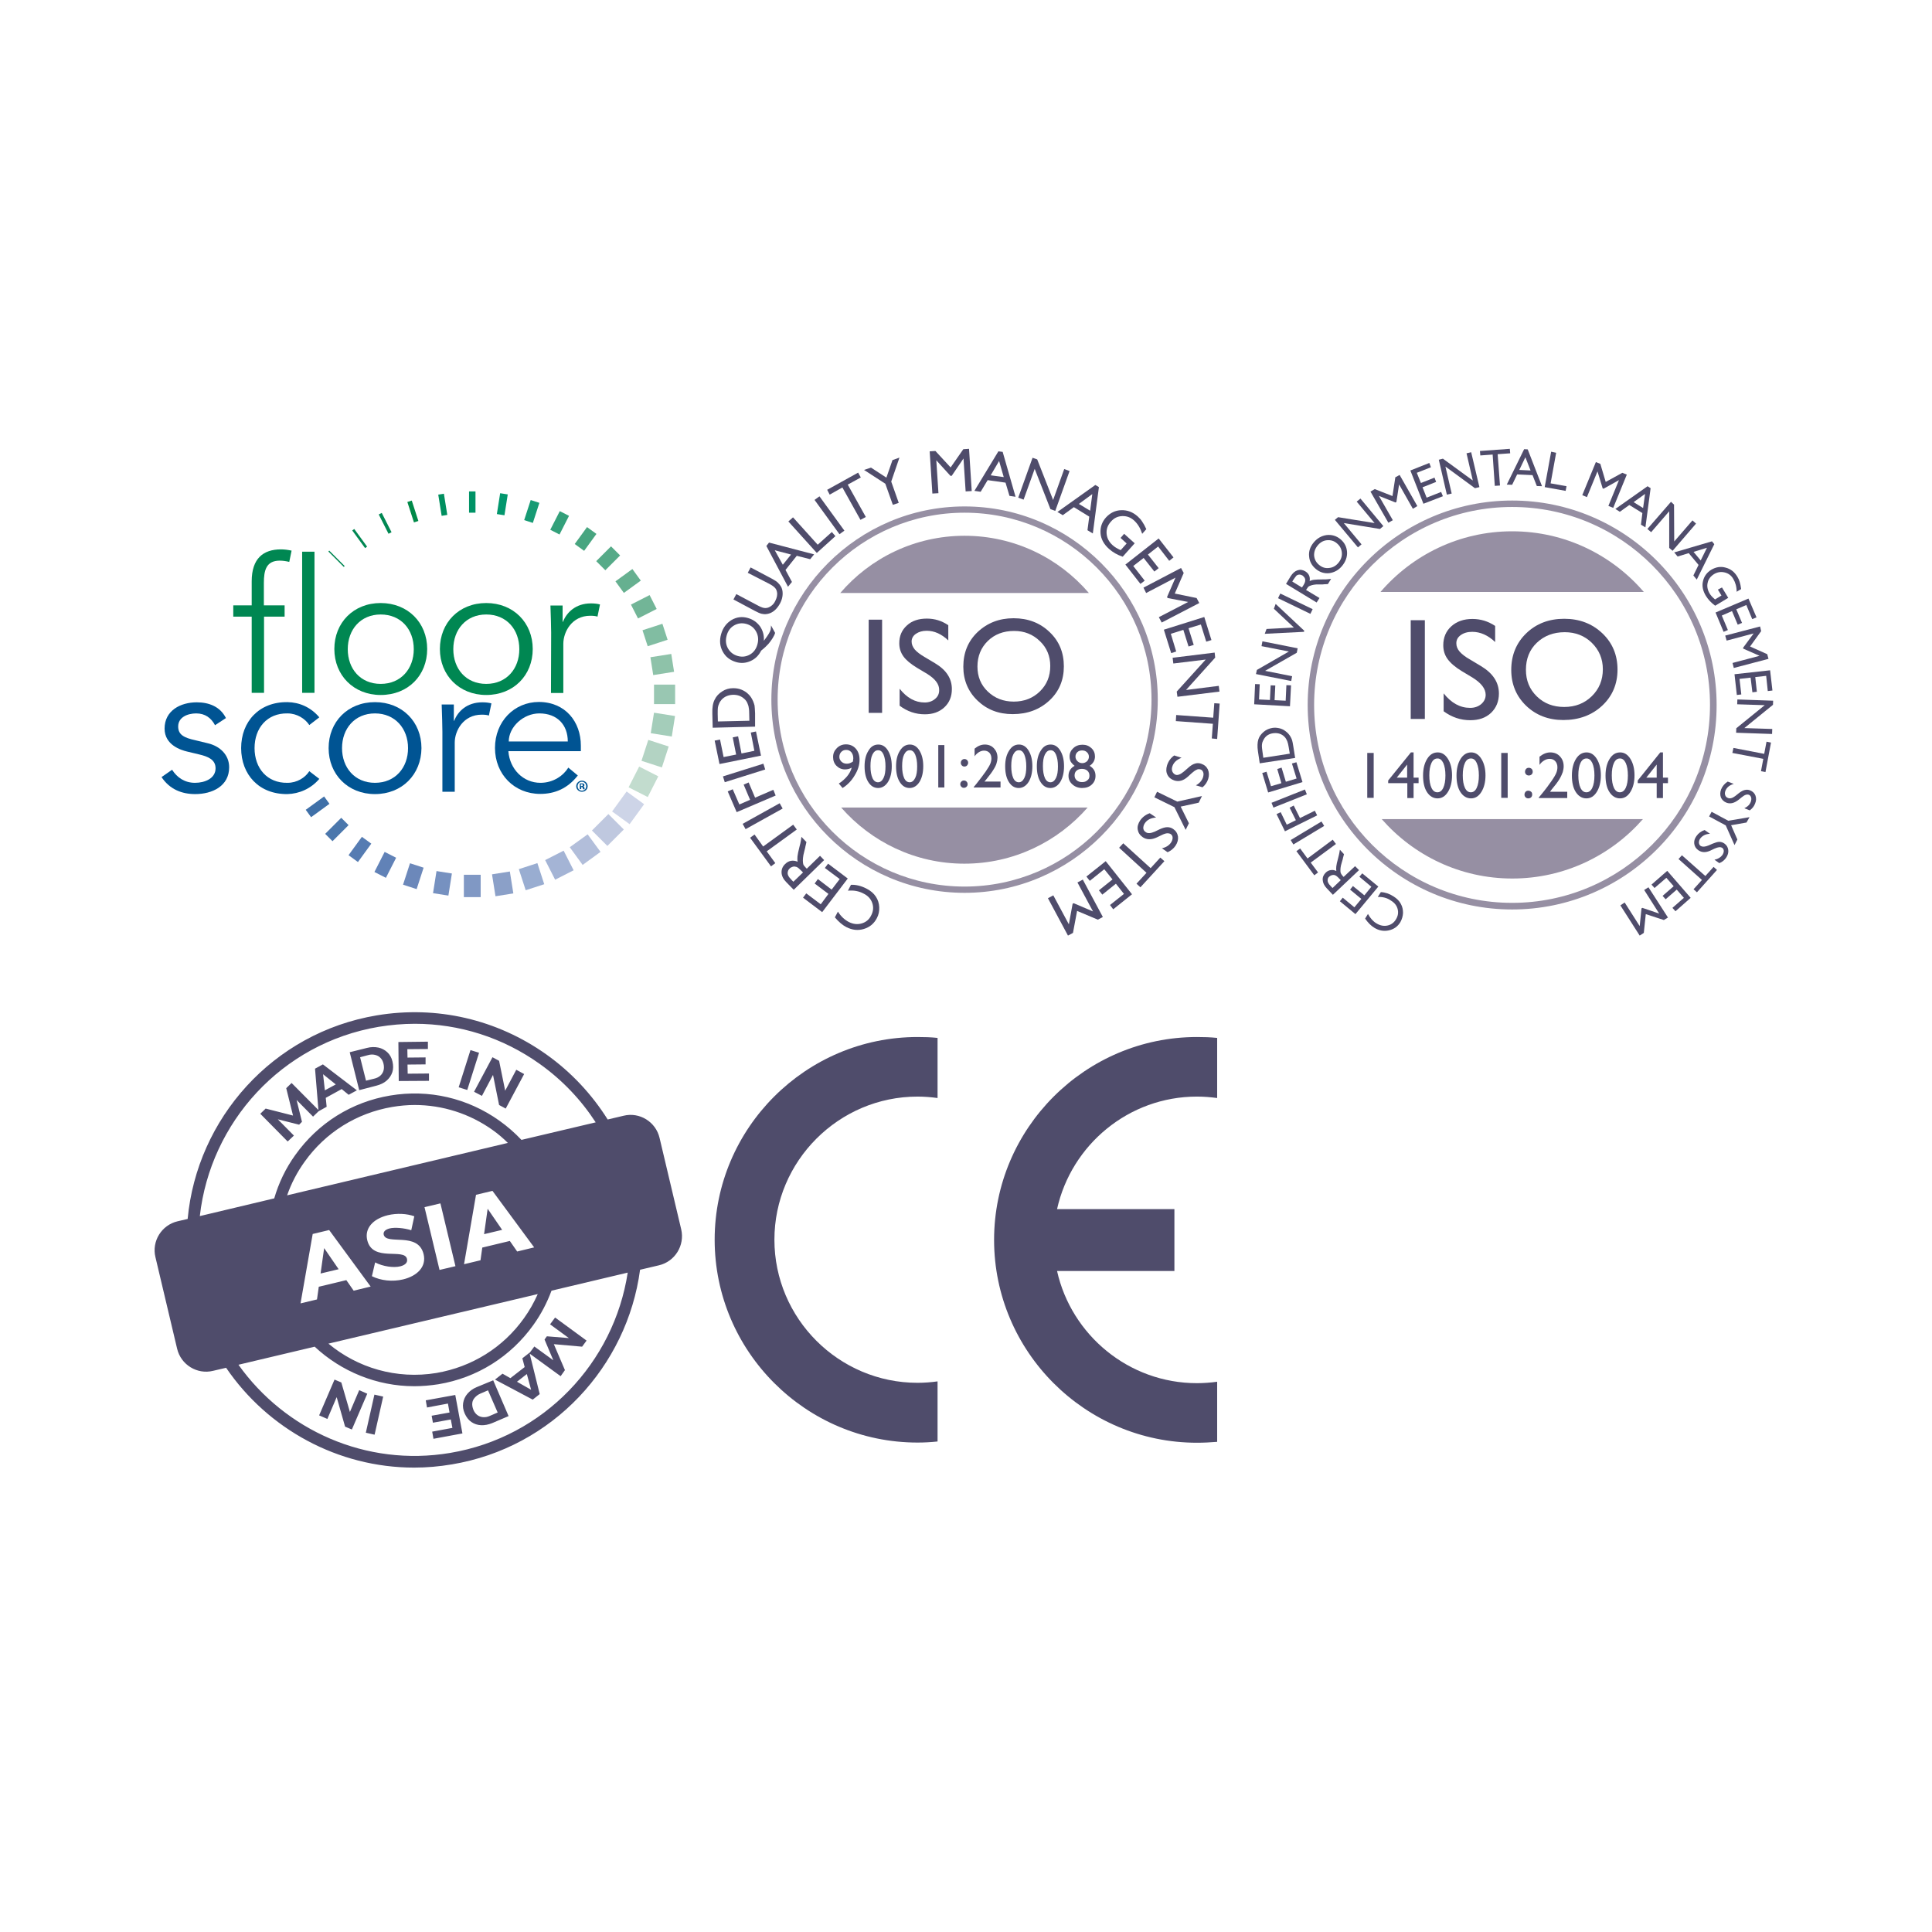 <?xml version="1.0" encoding="utf-8"?>
<!-- Generator: Adobe Illustrator 25.4.1, SVG Export Plug-In . SVG Version: 6.00 Build 0)  -->
<svg version="1.1" id="Layer_1" xmlns="http://www.w3.org/2000/svg" xmlns:xlink="http://www.w3.org/1999/xlink" x="0px" y="0px"
	 viewBox="0 0 1080 1080" style="enable-background:new 0 0 1080 1080;" xml:space="preserve">
<style type="text/css">
	.st0{fill:#FFFFFF;}
	.st1{fill:#008752;}
	.st2{fill:#005493;}
	.st3{fill:#BFC8DF;}
	.st4{fill:#CDD4E7;}
	.st5{fill:#C2DCCE;}
	.st6{fill:#B3D3C3;}
	.st7{fill:#A4CDBA;}
	.st8{fill:#99C7B2;}
	.st9{fill:#8EC2A9;}
	.st10{fill:#81BDA2;}
	.st11{fill:#72B597;}
	.st12{fill:#66B090;}
	.st13{fill:#3F70A8;}
	.st14{fill:#4B77AC;}
	.st15{fill:#56AA88;}
	.st16{fill:#48A580;}
	.st17{fill:#567CB2;}
	.st18{fill:#33A07A;}
	.st19{fill:#6182B7;}
	.st20{fill:#6C88BA;}
	.st21{fill:#179B74;}
	.st22{fill:#7691C0;}
	.st23{fill:#02976D;}
	.st24{fill:#009366;}
	.st25{fill:#8098C4;}
	.st26{fill:#008F5F;}
	.st27{fill:#8BA0C8;}
	.st28{fill:#008948;}
	.st29{fill:#99ADD1;}
	.st30{fill:#A4B4D5;}
	.st31{fill:#B2BEDA;}
	.st32{fill:#4F4C6B;}
	.st33{fill:#968FA3;}
	.st34{fill:none;}
</style>
<rect y="0" class="st0" width="1080" height="1080"/>
<g>
	<path class="st1" d="M159.2,344.7h-11.6v42.6h-6.9v-42.6h-10.3v-6.3h10.3V325c0-12.9,6.5-17.9,16.4-17.9c2,0,4,0.3,5.9,0.7
		l-1.3,6.3c-1.7-0.4-3.5-0.7-5.3-0.7c-7.6,0-8.9,5.4-8.9,12.5v12.5h11.6v6.3L159.2,344.7L159.2,344.7z"/>
	<rect x="168.9" y="308.4" class="st1" width="6.9" height="78.9"/>
	<path class="st1" d="M212.8,388.5c-15.1,0-25.9-11-25.9-25.7s10.7-25.7,25.9-25.7s26,11,26,25.7
		C238.8,377.6,228.1,388.5,212.8,388.5 M212.8,343.5c-11.3,0-18.4,8.5-18.4,19.4c0,11,7.1,19.4,18.4,19.4c11.4,0,18.5-8.5,18.5-19.4
		C231.3,351.9,224.2,343.5,212.8,343.5"/>
	<path class="st1" d="M271.8,388.5c-15.1,0-25.9-11-25.9-25.7s10.7-25.7,25.9-25.7c15.2,0,26,11,26,25.7
		C297.8,377.6,287,388.5,271.8,388.5 M271.8,343.5c-11.3,0-18.4,8.5-18.4,19.4c0,11,7.1,19.4,18.4,19.4c11.4,0,18.5-8.5,18.5-19.4
		C290.3,351.9,283.2,343.5,271.8,343.5"/>
	<path class="st1" d="M308.1,353.7c0-4.4-0.2-8.1-0.4-15.2h6.8v9.1h0.2c2-5.2,7.1-10.3,15.6-10.3c2,0,3.7,0.2,5.1,0.6l-1.4,6.8
		c-0.8-0.3-2.1-0.5-4-0.5c-10.4,0-15.1,9.1-15.1,15.7v27.5H308L308.1,353.7L308.1,353.7z"/>
	<path class="st2" d="M120.2,405.4c-2.1-4-5.5-6.6-10.5-6.6c-4.8,0-10.1,2.1-10.1,7.3c0,4.6,3.2,6.3,9.6,7.7l7,1.7
		c6.8,1.6,11.9,6.5,11.9,13.4c0,10.6-9.5,15-19,15c-7.4,0-14.2-2.6-18.8-9.5l5.9-4.1c2.8,4.4,7.1,7.3,12.8,7.3
		c5.6,0,11.5-2.5,11.5-8.1c0-4.9-4.2-6.6-9.3-7.8l-6.7-1.6c-3.3-0.8-12.5-3.6-12.5-12.8c0-10.1,8.9-14.7,18-14.7
		c6.8,0,13.1,2.4,16.3,8.8L120.2,405.4z"/>
	<path class="st2" d="M172.9,405.3c-2.3-3.5-6.8-6.5-12.2-6.5c-11.4-0.2-18.4,8.2-18.4,19.4c0,11.2,7,19.6,18.4,19.4
		c5.4,0,9.9-2.9,12.2-6.5l5.6,4.3c-4.8,5.6-11.3,8.3-17.8,8.5c-16,0.2-25.9-11-25.9-25.7s9.9-25.9,25.9-25.7
		c6.6,0.1,13,2.8,17.8,8.5L172.9,405.3z"/>
	<path class="st2" d="M209.6,443.9c-15.1,0-25.9-11-25.9-25.7s10.7-25.7,25.9-25.7s26,11,26,25.7
		C235.5,432.9,224.8,443.9,209.6,443.9 M209.6,398.8c-11.3,0-18.4,8.5-18.4,19.4s7.1,19.4,18.4,19.4c11.4,0,18.5-8.5,18.5-19.4
		S220.9,398.8,209.6,398.8"/>
	<path class="st2" d="M247.3,409c0-4.4-0.2-8.1-0.4-15.2h6.8v9.1h0.2c2-5.2,7.1-10.3,15.7-10.3c2,0,3.7,0.2,5.1,0.6l-1.4,6.8
		c-0.8-0.3-2.1-0.5-4-0.5c-10.4,0-15.1,9.1-15.1,15.6v27.5h-6.9L247.3,409L247.3,409z"/>
	<path class="st2" d="M284.2,420.1c0.8,9.8,8.2,17.5,17.9,17.5c7.3,0,12.9-4.1,15.6-8.5l5.3,4.4c-5.7,7.3-12.9,10.3-21,10.3
		c-14.5,0-25.3-11-25.3-25.7s10.7-25.7,24.6-25.7c14.8,0.1,23.4,11.1,23.4,24.4v3.1h-40.5V420.1z M317.4,414.5
		c0-9.3-5.9-15.7-15.9-15.7c-9,0-17.1,7.6-17.1,15.7H317.4z"/>
	
		<rect x="333.4" y="457.9" transform="matrix(0.707 -0.707 0.707 0.707 -228.553 376.233)" class="st3" width="13" height="12.2"/>
	
		<rect x="187.8" y="306.3" transform="matrix(0.707 -0.707 0.707 0.707 -165.769 224.515)" class="st1" width="0.7" height="12.2"/>
	
		<rect x="344.1" y="445.2" transform="matrix(0.588 -0.809 0.809 0.588 -220.33 470.205)" class="st4" width="13.8" height="12.1"/>
	
		<rect x="353.2" y="430.9" transform="matrix(0.454 -0.891 0.891 0.454 -192.89 559.181)" class="st5" width="13" height="12"/>
	<polygon class="st6" points="358.6,425.3 362.4,413.6 373.8,417.3 370,429 	"/>
	
		<rect x="364.4" y="399" transform="matrix(0.157 -0.988 0.988 0.157 -87.648 707.245)" class="st7" width="11.6" height="11.9"/>
	<rect x="365.6" y="382.7" class="st8" width="11.8" height="10.9"/>
	
		<rect x="364.3" y="366.2" transform="matrix(0.988 -0.156 0.156 0.988 -53.476 62.425)" class="st9" width="11.8" height="10.1"/>
	
		<rect x="360.4" y="350.2" transform="matrix(0.951 -0.309 0.309 0.951 -91.788 130.632)" class="st10" width="11.7" height="9.4"/>
	
		<rect x="354" y="335" transform="matrix(0.891 -0.454 0.454 0.891 -114.796 200.202)" class="st11" width="11.7" height="8.7"/>
	
		<rect x="345.2" y="320.9" transform="matrix(0.809 -0.588 0.588 0.809 -123.913 268.341)" class="st12" width="11.7" height="8"/>
	
		<rect x="171.1" y="448.5" transform="matrix(0.809 -0.588 0.588 0.809 -231.233 190.458)" class="st13" width="12.7" height="5.1"/>
	
		<rect x="182" y="460.9" transform="matrix(0.707 -0.707 0.707 0.707 -272.753 268.952)" class="st14" width="12.7" height="5.8"/>
	
		<rect x="334.2" y="308.5" transform="matrix(0.707 -0.707 0.707 0.707 -121.101 331.852)" class="st15" width="11.7" height="7.2"/>
	
		<rect x="321.4" y="297.9" transform="matrix(0.588 -0.809 0.809 0.588 -108.71 388.953)" class="st16" width="11.7" height="6.5"/>
	
		<rect x="194.8" y="471.5" transform="matrix(0.588 -0.809 0.809 0.588 -301.152 358.412)" class="st17" width="12.7" height="6.5"/>
	<rect x="307" y="289.4" transform="matrix(0.454 -0.891 0.891 0.454 -89.626 438.301)" class="st18" width="11.7" height="5.8"/>
	
		<rect x="209.1" y="479.9" transform="matrix(0.454 -0.891 0.891 0.454 -313.218 455.877)" class="st19" width="12.6" height="7.2"/>
	
		<rect x="224.8" y="486" transform="matrix(0.309 -0.951 0.951 0.309 -306.348 558.158)" class="st20" width="12.6" height="8"/>
	
		<rect x="291.4" y="283.3" transform="matrix(0.309 -0.951 0.951 0.309 -66.44 480.322)" class="st21" width="11.8" height="5.1"/>
	
		<rect x="241" y="489.6" transform="matrix(0.156 -0.988 0.988 0.156 -279.257 661.013)" class="st22" width="12.5" height="8.7"/>
	
		<rect x="274.9" y="279.9" transform="matrix(0.156 -0.988 0.988 0.156 -41.676 515.306)" class="st23" width="11.8" height="4.3"/>
	<rect x="262.2" y="274.7" class="st24" width="3.6" height="11.9"/>
	<rect x="259.3" y="489" class="st25" width="9.4" height="12.5"/>
	
		<rect x="245.7" y="276.1" transform="matrix(0.988 -0.158 0.158 0.988 -41.393 42.529)" class="st26" width="3.2" height="12"/>
	
		<rect x="275.7" y="487.8" transform="matrix(0.988 -0.157 0.157 0.988 -73.942 50.096)" class="st27" width="10.1" height="12.4"/>
	
		<rect x="229.6" y="280" transform="matrix(0.951 -0.308 0.308 0.951 -76.882 85.053)" class="st28" width="2.6" height="12"/>
	
		<rect x="291.7" y="483.9" transform="matrix(0.951 -0.309 0.309 0.951 -136.9 115.801)" class="st29" width="10.9" height="12.4"/>
	
		<rect x="306.9" y="477.5" transform="matrix(0.891 -0.454 0.454 0.891 -185.493 194.677)" class="st30" width="11.6" height="12.3"/>
	
		<rect x="214.4" y="286.4" transform="matrix(0.892 -0.452 0.452 0.892 -108.984 129.024)" class="st1" width="1.9" height="12.1"/>
	<polygon class="st31" points="318.5,473.6 328.5,466.4 335.7,476.2 325.7,483.5 	"/>
	
		<rect x="200.3" y="295.2" transform="matrix(0.808 -0.589 0.589 0.808 -138.815 175.989)" class="st1" width="1.4" height="12.2"/>
	<path class="st2" d="M325.3,436.4c1.8,0,3.2,1.4,3.2,3.1c0,1.8-1.4,3.1-3.2,3.1c-1.8,0-3.2-1.4-3.2-3.1
		C322.1,437.8,323.5,436.4,325.3,436.4L325.3,436.4z M325.3,437c-1.4,0-2.4,1.1-2.4,2.5s1,2.5,2.4,2.5s2.4-1.1,2.4-2.5
		C327.7,438.2,326.7,437,325.3,437L325.3,437z M324.8,441.1h-0.7V438c0.3-0.1,0.7-0.1,1.2-0.1c0.6,0,0.9,0.1,1.1,0.3
		c0.2,0.1,0.3,0.4,0.3,0.7c0,0.4-0.3,0.6-0.6,0.7l0,0c0.3,0.1,0.5,0.3,0.6,0.8s0.1,0.7,0.2,0.8H326c-0.1-0.1-0.2-0.4-0.2-0.7
		c-0.1-0.3-0.2-0.5-0.6-0.5h-0.3v1.1L324.8,441.1L324.8,441.1z M324.8,439.4h0.3c0.4,0,0.7-0.1,0.7-0.5c0-0.3-0.2-0.5-0.7-0.5
		c-0.2,0-0.3,0-0.4,0v1H324.8z"/>
</g>
<g>
	<path class="st32" d="M770.2,501.4l1.7-2.7c2.4,0.1,4.8,0.9,7.1,2.4c1.9,1.2,3.3,2.6,4.1,4.2c0.9,1.6,1.2,3.3,1.2,5.1
		c-0.1,1.8-0.6,3.5-1.5,5.1c-1.5,2.5-3.7,4-6.5,4.6s-5.5,0.1-8.1-1.5c-1.8-1.1-3.5-2.8-5.1-5.1l1.6-2.6c1.3,2.4,2.9,4.2,4.8,5.3
		c2,1.2,4,1.6,6,1.2c2.1-0.4,3.7-1.6,4.8-3.4c1.2-1.9,1.5-3.8,1-5.8s-1.8-3.6-3.8-4.8C775.4,501.9,772.9,501.3,770.2,501.4"/>
	<polygon class="st32" points="757.7,511 749,503.8 750.6,501.8 757.1,507.2 761,502.5 754.7,497.3 756.3,495.3 762.7,500.5 
		766.6,495.7 759.9,490.1 761.5,488.2 770.5,495.6 	"/>
	<path class="st32" d="M744.3,495.8l0.6,0.6l4.6-4.4l-0.8-0.8c-1-1.1-1.8-1.7-2.3-1.9c-0.5-0.2-1.1-0.3-1.7-0.1
		c-0.6,0.1-1.1,0.4-1.6,0.8s-0.8,0.9-0.9,1.5c-0.1,0.6-0.1,1.2,0.2,1.8C742.7,494,743.3,494.8,744.3,495.8 M759.7,486.4l-14.6,13.8
		l-3.5-3.7c-1.4-1.5-2.1-3-2.2-4.6c-0.1-1.6,0.5-2.9,1.7-4.1c0.8-0.8,1.8-1.3,2.8-1.4c1-0.2,2.1,0,3.1,0.5c-0.1-0.8-0.1-1.6,0-2.6
		c0.1-0.9,0.4-2.4,1-4.5c0.3-1.3,0.6-2.3,0.7-3l0.3-1.8l2.3,2.5l-0.4,1.5c0,0.1,0,0.2-0.1,0.3l-0.2,1l-0.5,1.7l-0.5,1.8
		c-0.2,1-0.3,1.8-0.3,2.5s0,1.3,0.2,1.7c0.1,0.4,0.5,1,1.1,1.7l0.5,0.5l6.4-6L759.7,486.4z"/>
	<polygon class="st32" points="734.7,489.3 724.7,475.8 726.8,474.3 730.9,479.9 745,469.4 746.8,471.8 732.7,482.2 736.8,487.7 	
		"/>
	
		<rect x="720.5" y="464.2" transform="matrix(0.857 -0.516 0.516 0.857 -135.496 443.544)" class="st32" width="20.1" height="2.9"/>
	<polygon class="st32" points="718.3,464.7 713.6,455.1 715.9,454 719.3,461 724.4,458.5 720.9,451.5 723.2,450.3 726.7,457.3 
		735,453.2 736.3,455.8 	"/>
	
		<rect x="710.7" y="444.6" transform="matrix(0.929 -0.37 0.37 0.929 -113.956 298.692)" class="st32" width="20.1" height="2.9"/>
	<polygon class="st32" points="708.9,443 705.6,432.1 708,431.4 710.5,439.5 716.3,437.8 714,429.9 716.4,429.1 718.8,437 
		724.8,435.2 722.2,426.8 724.7,426.1 728.1,437.2 	"/>
	<path class="st32" d="M705.7,420l0.5,3.6l14.8-2.3l-0.6-3.6c-0.2-1.4-0.5-2.5-0.8-3.3s-0.7-1.4-1-1.9c-0.4-0.5-0.8-0.9-1.3-1.3
		c-1.6-1.2-3.5-1.6-5.7-1.3c-2.1,0.3-3.8,1.3-4.9,3c-0.4,0.6-0.7,1.3-1,2c-0.2,0.7-0.3,1.4-0.3,2.1
		C705.4,417.6,705.5,418.6,705.7,420 M724,423.7l-19.8,3l-1-6.7c-0.4-2.7-0.3-4.9,0.2-6.6s1.6-3.1,3-4.3c1.4-1.2,3.1-1.9,4.9-2.2
		c1.3-0.2,2.6-0.1,3.9,0.2c1.3,0.3,2.5,0.9,3.5,1.7c1.1,0.8,2,1.8,2.7,3c0.4,0.7,0.7,1.4,0.9,2s0.4,1.8,0.7,3.6L724,423.7z"/>
	<polygon class="st32" points="701.1,393.7 701.6,382.4 704.2,382.5 703.8,391 709.9,391.3 710.3,383.1 712.9,383.2 712.5,391.4 
		718.7,391.7 719.1,383 721.7,383.1 721.1,394.8 	"/>
	<polygon class="st32" points="705.2,361.2 705.7,358.5 725.4,362.4 724.9,364.9 707.2,375 722.3,378 721.8,380.7 702.1,376.8 
		702.6,374.5 720.5,364.2 	"/>
	<polygon class="st32" points="712.1,340.3 713.1,337.6 729.1,352.6 728.9,353.2 707,354.3 708,351.6 723.3,350.8 	"/>
	
		<rect x="723.1" y="327.4" transform="matrix(0.435 -0.9 0.9 0.435 105.222 842.772)" class="st32" width="2.9" height="20.1"/>
	<path class="st32" d="M722.8,324.4l-0.4,0.7l5.4,3.3l0.6-0.9c0.8-1.2,1.2-2.2,1.2-2.8c0.1-0.6,0-1.1-0.3-1.7
		c-0.3-0.5-0.7-0.9-1.2-1.3c-0.5-0.3-1.1-0.5-1.7-0.5c-0.6,0-1.2,0.2-1.7,0.6C724.2,322.4,723.6,323.2,722.8,324.4 M736,336.8
		l-17.1-10.4l2.6-4.3c1.1-1.7,2.3-2.8,3.8-3.3s2.9-0.3,4.4,0.6c1,0.6,1.7,1.4,2.1,2.3c0.4,0.9,0.5,2,0.3,3.1
		c0.7-0.3,1.5-0.6,2.5-0.7c0.9-0.1,2.5-0.2,4.6-0.2c1.3,0,2.4,0,3.1-0.1l1.8-0.2l-1.8,2.9l-1.6,0.1c-0.1,0-0.2,0-0.3,0l-1,0.1h-1.7
		h-1.8c-1,0.1-1.9,0.2-2.5,0.4c-0.7,0.2-1.2,0.4-1.6,0.6c-0.4,0.2-0.8,0.7-1.3,1.5l-0.4,0.6l7.5,4.5L736,336.8z"/>
	<path class="st32" d="M736.6,304.9c-1.5,1.8-2.1,3.7-2,5.7c0.2,2.1,1.1,3.8,2.8,5.2c1.7,1.4,3.5,2,5.6,1.7c2.1-0.2,3.8-1.2,5.2-2.9
		c1.4-1.7,2.1-3.6,1.9-5.7c-0.2-2.1-1.1-3.8-2.8-5.2c-1.6-1.4-3.5-1.9-5.6-1.7C739.7,302.2,738,303.2,736.6,304.9 M734.4,303.2
		c2-2.4,4.4-3.7,7.2-4.1c2.8-0.3,5.4,0.4,7.7,2.3s3.5,4.3,3.7,7.1c0.2,2.8-0.8,5.5-2.8,7.9c-1.9,2.3-4.3,3.6-7.1,4
		c-2.8,0.3-5.3-0.5-7.5-2.3c-2.3-1.9-3.6-4.3-3.8-7.1C731.5,308.2,732.4,305.6,734.4,303.2"/>
	<polygon class="st32" points="758.4,280.4 760.5,278.7 773.3,294.1 771.4,295.7 751.2,292.4 761.1,304.3 759.1,306 746.2,290.6 
		748,289.1 768.4,292.4 	"/>
	<polygon class="st32" points="780,266.8 782.4,265.5 792.3,282.9 789.8,284.4 782.1,270.8 780.6,280.6 780.1,280.9 770.8,277.2 
		778.6,290.8 776.1,292.2 766.1,274.8 768.5,273.4 778.4,277.3 	"/>
	<polygon class="st32" points="788.4,263 799,258.8 799.9,261.2 792,264.3 794.3,270 801.9,267 802.8,269.4 795.2,272.4 
		797.5,278.2 805.6,275 806.6,277.4 795.7,281.6 	"/>
	<polygon class="st32" points="819.8,253.4 822.4,252.8 827,272.3 824.5,272.9 808,260.8 811.5,275.9 808.8,276.5 804.3,257 
		806.6,256.4 823.3,268.6 	"/>
	<polygon class="st32" points="827.3,252.1 844,250.9 844.2,253.4 837.2,253.9 838.5,271.4 835.6,271.6 834.4,254.1 827.5,254.6 	
		"/>
	<path class="st32" d="M855.6,263l-2.9-7.4l-3.4,7.1L855.6,263z M852,251.1l2,0.1l8,20.6l-2.9-0.1l-2.4-6.1l-8.6-0.4l-2.8,5.8
		l-3-0.1L852,251.1z"/>
	<polygon class="st32" points="867.1,252.5 869.9,253.1 866.8,270.2 875.7,271.8 875.2,274.4 863.5,272.3 	"/>
	<polygon class="st32" points="906.9,264.3 909.4,265.3 901.8,283.9 899.1,282.8 905,268.4 896.4,273.2 895.9,273 893,263.5 
		887.1,277.9 884.5,276.8 892.1,258.3 894.6,259.3 897.6,269.4 	"/>
	<path class="st32" d="M918.5,284l1.1-7.9l-6.4,4.6L918.5,284z M921,271.8l1.7,1.1l-2.9,21.9l-2.5-1.5l0.8-6.5l-7.3-4.5l-5.3,3.8
		l-2.5-1.6L921,271.8z"/>
	<polygon class="st32" points="946.1,290.9 948.1,292.7 935,307.9 933.1,306.3 933.1,285.8 923,297.5 920.9,295.7 934.1,280.5 
		935.8,282.1 935.9,302.7 	"/>
	<path class="st32" d="M950.7,313.3l3.5-7.1l-7.5,2.3L950.7,313.3z M957,302.6l1.3,1.6l-9.8,19.8l-1.9-2.3l2.9-5.9l-5.5-6.6
		l-6.2,1.9l-1.9-2.3L957,302.6z"/>
	<path class="st32" d="M962.6,328.4l3.5,5.8l-7.3,4.4c-2.2-1.6-3.9-3.4-5.2-5.5c-1.7-2.8-2.3-5.6-1.6-8.3c0.6-2.7,2.2-4.8,4.6-6.3
		c2.6-1.5,5.2-2,8-1.2c2.8,0.7,5,2.4,6.6,5.1c0.6,1,1,1.9,1.3,2.9s0.6,2.3,0.8,4l-2.5,1.5c0-2.8-0.7-5.2-1.9-7.2
		c-1.1-1.9-2.7-3.1-4.8-3.6s-4-0.2-5.9,0.9c-1.9,1.2-3.2,2.8-3.6,4.8c-0.5,2-0.1,4.1,1.1,6.1c0.6,1,1.5,2,2.8,3.1l0.2,0.2l3.6-2.2
		l-2-3.3L962.6,328.4z"/>
	<polygon class="st32" points="977.4,334.6 981.9,345.1 979.5,346.1 976.2,338.2 970.6,340.6 973.8,348.2 971.4,349.2 968.2,341.6 
		962.5,344.1 965.9,352.2 963.5,353.2 959,342.4 	"/>
	<polygon class="st32" points="987.9,365.7 988.6,368.3 969.2,373.4 968.5,370.6 983.6,366.6 974.5,362.6 974.4,362.1 980.3,354.1 
		965.2,358.1 964.4,355.3 983.9,350.2 984.5,352.8 978.3,361.4 	"/>
	<polygon class="st32" points="989.5,374.7 990.8,386 988.2,386.3 987.3,377.8 981.2,378.5 982.1,386.7 979.6,387 978.6,378.8 
		972.4,379.5 973.4,388.2 970.9,388.5 969.6,376.9 	"/>
	<polygon class="st32" points="971.1,393.7 986.5,394.2 970.6,407.1 970.5,409.6 990.6,410.3 990.7,407.5 975.1,407 991.1,394 
		991.2,391.7 971.2,391 	"/>
	<polygon class="st32" points="990,415.1 986.9,431.6 984.4,431.1 985.7,424.2 968.4,420.9 969,418.1 986.2,421.4 987.5,414.6 	"/>
	<path class="st32" d="M970,445l2-1.6c1.3-1,2.4-1.6,3.4-1.8c1-0.2,1.9-0.2,2.9,0.2c1.5,0.6,2.5,1.6,3,2.9c0.5,1.4,0.5,2.9-0.2,4.5
		c-0.6,1.6-1.6,2.8-3,3.8l-3-1.2c1.8-0.8,3-2,3.6-3.6c0.3-0.9,0.4-1.7,0.2-2.4c-0.2-0.7-0.6-1.2-1.2-1.5c-0.6-0.2-1.2-0.2-1.8,0
		c-0.7,0.2-1.4,0.7-2.3,1.4l-2,1.6c-2.3,1.7-4.4,2.2-6.5,1.4c-1.5-0.6-2.5-1.6-3.1-2.9c-0.5-1.4-0.5-2.9,0.1-4.5
		c0.7-1.8,2-3.3,3.7-4.4l3.4,1.3c-2.4,0.7-4,2-4.7,3.9c-0.3,0.8-0.4,1.6-0.1,2.4c0.2,0.7,0.7,1.2,1.4,1.5
		C967,446.6,968.4,446.2,970,445"/>
	<polygon class="st32" points="971.2,469.3 969.6,472.4 964.7,461.4 955.4,456.4 956.8,453.8 966.1,458.8 978,456.8 976.3,459.8 
		967.7,461.3 	"/>
	<path class="st32" d="M955.1,472.6l2.3-1c1.5-0.6,2.7-1,3.7-1s1.9,0.3,2.8,0.9c1.3,0.9,2,2.1,2.2,3.6s-0.2,2.9-1.2,4.4
		c-1,1.4-2.2,2.4-3.8,3l-2.7-1.9c2-0.4,3.4-1.3,4.4-2.6c0.5-0.8,0.8-1.5,0.8-2.3c0-0.7-0.3-1.3-0.8-1.7c-0.5-0.3-1.1-0.5-1.8-0.4
		s-1.5,0.3-2.6,0.8l-2.3,1.1c-2.6,1.2-4.8,1.1-6.7-0.2c-1.3-0.9-2.1-2.1-2.3-3.6s0.2-2.9,1.2-4.3c1.1-1.6,2.7-2.8,4.6-3.4l3,2.1
		c-2.5,0.1-4.3,1.1-5.5,2.7c-0.5,0.7-0.7,1.5-0.7,2.3c0.1,0.8,0.4,1.4,1,1.8C951.8,473.5,953.2,473.4,955.1,472.6"/>
	<polygon class="st32" points="959.8,486.3 948.6,498.8 946.7,497.1 951.4,491.9 938.3,480.2 940.2,478.1 953.3,489.7 957.9,484.6 	
		"/>
	<polygon class="st32" points="945.1,501.9 936.6,509.4 934.9,507.5 941.3,501.9 937.3,497.3 931.1,502.7 929.4,500.8 935.6,495.4 
		931.5,490.7 924.9,496.4 923.2,494.5 932,486.8 	"/>
	<polygon class="st32" points="918.9,521.5 916.6,523 905.8,506.1 908.2,504.5 916.6,517.7 917.6,507.8 918.1,507.5 927.5,510.7 
		919.1,497.5 921.5,496 932.4,512.9 930.1,514.3 920,511 	"/>
	<g>
		<path class="st33" d="M918.9,330.9c-17.8-20.7-44.1-33.9-73.6-33.9s-55.8,13.2-73.6,33.9H918.9z"/>
		<path class="st33" d="M772.4,457.9c17.8,20.3,43.8,33.2,73,33.2c29.1,0,55.2-12.9,73-33.2H772.4z"/>
	</g>
	<rect x="788.6" y="346.7" class="st32" width="7.9" height="55.2"/>
	<path class="st32" d="M823.2,378.8l-6-3.6c-3.8-2.3-6.4-4.6-8-6.8c-1.6-2.2-2.4-4.8-2.4-7.7c0-4.3,1.5-7.9,4.5-10.6
		s6.9-4.1,11.8-4.1c4.6,0,8.8,1.3,12.7,3.9v9c-4-3.8-8.3-5.7-12.8-5.7c-2.6,0-4.7,0.6-6.4,1.8c-1.7,1.2-2.5,2.7-2.5,4.6
		c0,1.7,0.6,3.2,1.8,4.6s3.2,3,5.9,4.5l6,3.6c6.7,4,10.1,9.1,10.1,15.4c0,4.4-1.5,8-4.4,10.8c-3,2.8-6.8,4.1-11.6,4.1
		c-5.5,0-10.4-1.7-14.9-5v-10c4.3,5.4,9.2,8.1,14.8,8.1c2.5,0,4.5-0.7,6.2-2.1c1.6-1.4,2.5-3.1,2.5-5.2
		C830.5,385,828,381.8,823.2,378.8"/>
	<path class="st32" d="M874.7,353.4c-6.3,0-11.5,2-15.6,5.9s-6.1,9-6.1,15.1c0,6,2,10.9,6.1,14.9s9.2,5.9,15.3,5.9
		c6.2,0,11.3-2,15.4-6c4.1-4,6.2-9,6.2-15.1c0-5.8-2.1-10.8-6.2-14.8C885.8,355.4,880.7,353.4,874.7,353.4 M874.4,345.9
		c8.5,0,15.6,2.7,21.3,8.1s8.5,12.2,8.5,20.3c0,8.1-2.9,14.9-8.6,20.2c-5.7,5.3-13,8-21.7,8c-8.3,0-15.3-2.7-20.8-8s-8.3-12-8.3-20
		c0-8.2,2.8-15.1,8.4-20.5C858.8,348.6,865.9,345.9,874.4,345.9"/>
	<rect x="764.3" y="420.9" class="st32" width="3.6" height="25.1"/>
	<path class="st32" d="M786.6,434.7v-7.3l-5.8,7.3H786.6z M788.7,420.6h1.5v14.1h2.8v3.1h-2.8v8.3h-3.5v-8.3H776v-1.5L788.7,420.6z"
		/>
	<path class="st32" d="M803.7,424h-0.2c-1.4,0-2.5,0.8-3.3,2.5s-1.2,4-1.2,6.9c0,3,0.4,5.3,1.2,7s1.9,2.5,3.3,2.5
		c1.4,0,2.5-0.8,3.3-2.5s1.2-4,1.2-6.9s-0.4-5.2-1.2-7C806,424.9,805,424,803.7,424 M803.7,420.6c2.3,0,4.2,1.2,5.7,3.6
		s2.3,5.5,2.3,9.2c0,3.8-0.8,6.9-2.3,9.3s-3.4,3.6-5.8,3.6c-2.4,0-4.4-1.2-5.9-3.5s-2.2-5.4-2.2-9.3c0-3.8,0.8-6.9,2.3-9.3
		C799.3,421.8,801.2,420.6,803.7,420.6"/>
	<path class="st32" d="M822.4,424h-0.2c-1.4,0-2.5,0.8-3.3,2.5s-1.2,4-1.2,6.9c0,3,0.4,5.3,1.2,7s1.9,2.5,3.3,2.5
		c1.4,0,2.5-0.8,3.3-2.5s1.2-4,1.2-6.9s-0.4-5.2-1.2-7C824.8,424.9,823.7,424,822.4,424 M822.4,420.6c2.3,0,4.2,1.2,5.7,3.6
		s2.3,5.5,2.3,9.2c0,3.8-0.8,6.9-2.3,9.3s-3.4,3.6-5.8,3.6c-2.4,0-4.4-1.2-5.9-3.5s-2.2-5.4-2.2-9.3c0-3.8,0.8-6.9,2.3-9.3
		C818,421.8,820,420.6,822.4,420.6"/>
	<rect x="839.2" y="420.9" class="st32" width="3.6" height="25.1"/>
	<path class="st32" d="M854.6,429.2c0.6,0,1.1,0.2,1.6,0.6c0.4,0.4,0.6,1,0.6,1.6s-0.2,1.1-0.6,1.5c-0.4,0.4-1,0.6-1.6,0.6
		s-1.1-0.2-1.5-0.6s-0.6-0.9-0.6-1.5s0.2-1.1,0.6-1.6C853.5,429.4,854,429.2,854.6,429.2 M854.3,442c0.6,0,1.1,0.2,1.6,0.6
		s0.6,1,0.6,1.6s-0.2,1.1-0.6,1.5c-0.4,0.4-1,0.6-1.6,0.6s-1.1-0.2-1.5-0.6s-0.6-0.9-0.6-1.5s0.2-1.1,0.6-1.6
		C853.2,442.2,853.7,442,854.3,442"/>
	<path class="st32" d="M866.5,442.6h9.6v3.5h-15.9v-0.3l1.5-1.8c2.4-2.9,4.2-5.4,5.6-7.4c1.4-2,2.3-3.6,2.7-4.6s0.6-2.1,0.6-3.1
		c0-1.4-0.4-2.5-1.2-3.4s-1.9-1.3-3.2-1.3c-1,0-2,0.3-3,0.9s-1.9,1.4-2.6,2.5V423c2-1.6,4-2.4,6-2.4c2.2,0,4,0.7,5.4,2.2
		s2.1,3.3,2.1,5.6c0,1-0.2,2.1-0.5,3.2c-0.4,1.1-1,2.5-1.9,4s-2.4,3.5-4.6,6.1L866.5,442.6z"/>
	<path class="st32" d="M887,424h-0.2c-1.4,0-2.5,0.8-3.3,2.5s-1.2,4-1.2,6.9c0,3,0.4,5.3,1.2,7s1.9,2.5,3.3,2.5s2.5-0.8,3.3-2.5
		s1.2-4,1.2-6.9s-0.4-5.2-1.2-7C889.3,424.9,888.3,424,887,424 M886.9,420.6c2.3,0,4.2,1.2,5.7,3.6s2.3,5.5,2.3,9.2
		c0,3.8-0.8,6.9-2.3,9.3s-3.4,3.6-5.8,3.6c-2.4,0-4.4-1.2-5.9-3.5s-2.2-5.4-2.2-9.3c0-3.8,0.8-6.9,2.3-9.3
		C882.5,421.8,884.5,420.6,886.9,420.6"/>
	<path class="st32" d="M905.7,424h-0.2c-1.4,0-2.5,0.8-3.3,2.5s-1.2,4-1.2,6.9c0,3,0.4,5.3,1.2,7s1.9,2.5,3.3,2.5
		c1.4,0,2.5-0.8,3.3-2.5s1.2-4,1.2-6.9s-0.4-5.2-1.2-7C908,424.9,907,424,905.7,424 M905.7,420.6c2.3,0,4.2,1.2,5.7,3.6
		s2.3,5.5,2.3,9.2c0,3.8-0.8,6.9-2.3,9.3s-3.4,3.6-5.8,3.6c-2.4,0-4.4-1.2-5.9-3.5s-2.2-5.4-2.2-9.3c0-3.8,0.8-6.9,2.3-9.3
		C901.3,421.8,903.2,420.6,905.7,420.6"/>
	<path class="st32" d="M926.1,434.7v-7.3l-5.8,7.3H926.1z M928.1,420.6h1.5v14.1h2.8v3.1h-2.8v8.3h-3.5v-8.3h-10.6v-1.5L928.1,420.6
		z"/>
	<path class="st33" d="M845.3,283.4c-61,0-110.7,49.6-110.7,110.7c0,61,49.6,110.6,110.7,110.6c61,0,110.6-49.6,110.6-110.6
		C956,333.1,906.3,283.4,845.3,283.4 M845.3,508.4c-63,0-114.3-51.3-114.3-114.3s51.3-114.3,114.3-114.3s114.3,51.3,114.3,114.3
		C959.7,457.1,908.4,508.4,845.3,508.4"/>
</g>
<path class="st32" d="M474,497.9l1.7-3.3c2.8-0.1,5.7,0.6,8.6,2.1c2.4,1.2,4.1,2.7,5.3,4.5c1.2,1.8,1.8,3.8,1.9,5.9
	c0.1,2.2-0.3,4.2-1.3,6.1c-1.6,3.1-4,5.1-7.3,6.1s-6.5,0.6-9.7-1c-2.2-1.1-4.4-3-6.5-5.5l1.7-3.2c1.7,2.7,3.8,4.6,6.1,5.8
	c2.4,1.2,4.8,1.5,7.2,0.8c2.4-0.7,4.2-2.2,5.3-4.5c1.2-2.3,1.4-4.6,0.6-6.9s-2.4-4.1-4.9-5.3C480.1,498.1,477.2,497.6,474,497.9"/>
<polygon class="st32" points="459.6,509.9 448.9,501.8 450.7,499.4 458.8,505.5 463.1,499.7 455.4,493.9 457.2,491.4 464.9,497.3 
	469.4,491.4 461.1,485.2 462.9,482.8 473.9,491.1 "/>
<path class="st32" d="M442.8,492.2l0.7,0.7l5.4-5.2l-0.9-0.9c-1.2-1.2-2.1-2-2.8-2.2c-0.7-0.2-1.3-0.3-2-0.1c-0.7,0.2-1.3,0.5-1.8,1
	s-0.9,1.1-1,1.8c-0.2,0.7-0.1,1.4,0.2,2.1C440.9,490.1,441.6,491,442.8,492.2 M460.7,480.8l-17,16.6l-4.1-4.2
	c-1.7-1.7-2.6-3.5-2.7-5.3s0.5-3.5,2-4.9c1-1,2.1-1.6,3.3-1.8c1.2-0.2,2.4,0,3.7,0.5c-0.2-0.9-0.2-1.9-0.1-3s0.5-2.9,1.1-5.3
	c0.4-1.5,0.7-2.7,0.8-3.5l0.3-2.1l2.8,2.9l-0.4,1.8c0,0.1,0,0.2-0.1,0.3l-0.2,1.1l-0.5,2l-0.5,2.1c-0.2,1.2-0.3,2.2-0.3,3
	s0.1,1.5,0.2,2s0.6,1.2,1.4,2l0.6,0.6l7.4-7.2L460.7,480.8z"/>
<polygon class="st32" points="431,484.3 419.3,468.3 421.8,466.5 426.6,473.2 443.4,461 445.4,463.7 428.6,475.9 433.4,482.5 "/>
<rect x="414.5" y="454.4" transform="matrix(0.874 -0.486 0.486 0.874 -167.974 264.832)" class="st32" width="23.7" height="3.4"/>
<polygon class="st32" points="411.8,454 406.8,442.4 409.6,441.2 413.3,449.7 419.3,447.1 415.7,438.6 418.5,437.4 422.1,445.9 
	432.3,441.5 433.6,444.7 "/>
<rect x="404.1" y="430.3" transform="matrix(0.954 -0.3 0.3 0.954 -110.471 144.736)" class="st32" width="23.7" height="3.4"/>
<polygon class="st32" points="402.2,427.1 399.5,414 402.5,413.4 404.5,423.2 411.5,421.8 409.6,412.2 412.6,411.6 414.5,421.2 
	421.7,419.7 419.7,409.5 422.6,408.9 425.4,422.4 "/>
<path class="st32" d="M401.2,399.1l0.1,4.2l17.6-0.4l-0.1-4.3c0-1.7-0.2-3-0.4-3.9c-0.3-0.9-0.6-1.7-0.9-2.3
	c-0.4-0.6-0.8-1.2-1.4-1.7c-1.7-1.6-3.9-2.4-6.5-2.3c-2.5,0.1-4.6,1-6.2,2.7c-0.6,0.7-1.1,1.4-1.4,2.2c-0.4,0.8-0.6,1.6-0.7,2.3
	C401.2,396.3,401.2,397.5,401.2,399.1 M422.1,406.2l-23.7,0.6l-0.2-8c-0.1-3.2,0.3-5.8,1.3-7.7c0.9-1.9,2.3-3.4,4.2-4.6
	c1.8-1.2,3.9-1.8,6.1-1.8c1.6,0,3.1,0.2,4.6,0.8c1.5,0.6,2.8,1.4,3.9,2.5c1.2,1.1,2,2.4,2.7,4c0.4,0.9,0.6,1.7,0.8,2.4
	c0.1,0.7,0.2,2.2,0.3,4.3L422.1,406.2z"/>
<path class="st32" d="M406.2,355.3c-0.7,2.6-0.5,4.9,0.7,7.1c1.2,2.1,3,3.6,5.5,4.3c2.4,0.7,4.7,0.4,6.8-0.8
	c2.1-1.2,3.5-3.1,4.2-5.7c0.7-2.5,0.5-4.9-0.7-7.1s-3-3.6-5.4-4.3c-2.5-0.7-4.8-0.4-6.9,0.8C408.3,350.8,406.9,352.7,406.2,355.3
	 M431,349.6l2.3,4.2c-0.3,1-0.8,2-1.5,3.1c-0.6,1-1.4,2-2.2,3c-0.9,1-2.2,2.3-4.1,3.8c-1.3,2.6-3.2,4.6-5.9,5.8
	c-2.6,1.2-5.4,1.4-8.1,0.6c-3.4-1-5.9-2.9-7.5-5.9c-1.6-2.9-1.9-6.2-0.9-9.7s2.9-6.1,5.8-7.9c2.9-1.7,6-2.1,9.3-1.1
	c2.8,0.8,5,2.4,6.7,4.7c1.6,2.4,2.3,5,2.1,8l0.6-0.8c1.8-2.4,2.9-4.2,3.2-5.4C430.9,351.3,431,350.5,431,349.6"/>
<path class="st32" d="M418,320.2l1.6-3l11.9,6.3c1.6,0.9,2.8,1.6,3.4,2.3c0.7,0.7,1.2,1.3,1.6,2c0.4,0.6,0.6,1.3,0.8,2
	c0.5,2.4,0.1,5-1.3,7.6c-1.5,2.7-3.3,4.5-5.6,5.4c-0.7,0.3-1.4,0.4-2.2,0.5c-0.7,0.1-1.5,0-2.5-0.2c-0.9-0.2-2.2-0.8-3.9-1.7
	l-11.8-6.3l1.6-3l11.9,6.3c2,1.1,3.5,1.6,4.5,1.5c1,0,2-0.4,3-1.1s1.8-1.6,2.4-2.9c0.9-1.8,1.3-3.5,0.9-5.1
	c-0.2-0.9-0.5-1.6-1.1-2.2c-0.5-0.6-1.6-1.4-3.3-2.3L418,320.2z"/>
<path class="st32" d="M442.2,310l-9.1-2.4l4.5,8.1L442.2,310z M428.4,305.2l1.5-1.9l25.2,6.6l-2.2,2.7l-7.5-1.9l-6.3,7.9l3.6,6.7
	l-2.2,2.7L428.4,305.2z"/>
<polygon class="st32" points="440.7,291.5 443.3,289.2 457.1,304.5 465,297.4 467,299.7 456.6,309.1 "/>
<rect x="461.9" y="276" transform="matrix(0.809 -0.588 0.588 0.809 -80.631 327.766)" class="st32" width="3.4" height="23.7"/>
<polygon class="st32" points="462.4,273.8 479.7,264.2 481.2,266.9 473.9,270.9 484,289 481,290.6 470.9,272.5 463.8,276.5 "/>
<polygon class="st32" points="498.9,257.2 502.8,255.8 498.2,269.2 502.4,281.1 499.1,282.2 494.9,270.4 483,262.7 486.9,261.4 
	495.5,267 "/>
<polygon class="st32" points="538.5,251.1 541.7,250.9 543.2,274.5 539.8,274.7 538.6,256.3 532,266 531.3,266 523.4,257.3 
	524.6,275.7 521.2,275.9 519.7,252.3 522.9,252.1 531.4,261.3 "/>
<path class="st32" d="M561.1,266.7l-2.6-9l-4.7,8L561.1,266.7z M558.1,252.3l2.4,0.3l7.2,25.1l-3.4-0.5l-2.2-7.4l-10-1.4l-3.9,6.5
	l-3.5-0.5L558.1,252.3z"/>
<polygon class="st32" points="594.9,262.2 597.9,263.3 589.9,285.6 587.2,284.6 578.4,262.1 572.2,279.3 569.2,278.2 577.2,255.9 
	579.8,256.8 588.7,279.5 "/>
<path class="st32" d="M609.4,285.5l1.2-9.3l-7.5,5.5L609.4,285.5z M612.3,271.1l2,1.2l-3.4,25.9l-3-1.8l1-7.6l-8.6-5.3l-6.2,4.5
	l-3-1.8L612.3,271.1z"/>
<path class="st32" d="M628.4,298.4l5.9,5.3l-6.7,7.5c-3-1-5.6-2.5-7.7-4.4c-2.9-2.6-4.5-5.6-4.7-8.8c-0.2-3.3,0.8-6.2,3-8.7
	c2.4-2.6,5.2-4,8.6-4.1c3.4-0.1,6.4,1,9.2,3.5c1,0.9,1.8,1.8,2.5,2.9c0.7,1,1.5,2.4,2.3,4.2l-2.3,2.6c-1-3.1-2.5-5.6-4.6-7.5
	c-1.9-1.7-4.1-2.5-6.6-2.4s-4.6,1.1-6.3,3.1c-1.8,2-2.6,4.2-2.4,6.7c0.2,2.5,1.3,4.6,3.4,6.5c1,0.9,2.4,1.8,4.2,2.6l0.3,0.1l3.3-3.7
	l-3.4-3.1L628.4,298.4z"/>
<polygon class="st32" points="647.7,301 656,311.6 653.6,313.5 647.4,305.5 641.7,310 647.7,317.6 645.3,319.5 639.3,311.9 
	633.5,316.4 639.9,324.6 637.5,326.4 629.1,315.6 "/>
<polygon class="st32" points="668.9,334.3 670.4,337.1 649.4,348 647.8,345 664.2,336.5 652.7,334.3 652.4,333.7 657.1,322.9 
	640.7,331.5 639.2,328.5 660.2,317.5 661.7,320.3 656.7,331.8 "/>
<polygon class="st32" points="673.2,344.9 677.2,357.8 674.3,358.7 671.3,349.1 664.4,351.2 667.3,360.5 664.4,361.4 661.5,352.1 
	654.5,354.3 657.5,364.2 654.7,365.1 650.6,352 "/>
<polygon class="st32" points="681.3,383.4 681.7,386.6 658.2,389.5 657.8,386.6 674,368.7 655.9,370.9 655.5,367.7 679,364.8 
	679.3,367.6 663,385.7 "/>
<polygon class="st32" points="681.8,393.3 680.4,413.1 677.4,412.8 678,404.6 657.3,403.1 657.5,399.7 678.2,401.2 678.8,393.1 "/>
<path class="st32" d="M661.8,431.3l2.3-2c1.4-1.3,2.7-2.1,3.8-2.4c1.1-0.4,2.3-0.4,3.5,0c1.8,0.6,3,1.6,3.8,3.2
	c0.7,1.6,0.8,3.4,0.2,5.3s-1.7,3.5-3.2,4.7l-3.7-1.1c2.1-1.1,3.4-2.7,4-4.5c0.3-1.1,0.4-2,0.1-2.8c-0.3-0.8-0.8-1.4-1.6-1.6
	c-0.7-0.2-1.4-0.2-2.1,0.2c-0.7,0.3-1.6,0.9-2.6,1.8l-2.2,2c-2.5,2.3-5,3-7.6,2.2c-1.8-0.6-3.1-1.6-3.9-3.2
	c-0.8-1.6-0.8-3.3-0.2-5.3c0.7-2.2,2-4.1,4-5.5l4.1,1.3c-2.8,1.1-4.5,2.7-5.2,5c-0.3,1-0.3,1.9,0.1,2.8c0.4,0.8,1,1.4,1.8,1.7
	C658.3,433.5,659.9,432.9,661.8,431.3"/>
<polygon class="st32" points="664.6,460.2 662.8,463.9 656.5,451.2 645.3,445.7 646.8,442.6 658.1,448.1 671.9,445 670.1,448.7 
	660,450.9 "/>
<path class="st32" d="M645.5,464.9l2.7-1.3c1.7-0.8,3.2-1.2,4.3-1.2c1.2,0,2.3,0.3,3.3,1c1.5,1,2.4,2.4,2.7,4.2
	c0.2,1.7-0.2,3.4-1.4,5.2c-1.1,1.6-2.6,2.8-4.4,3.6l-3.2-2.2c2.3-0.5,4-1.6,5.1-3.2c0.6-0.9,0.9-1.8,0.9-2.7c0-0.9-0.4-1.5-1-2
	c-0.6-0.4-1.3-0.5-2.1-0.5c-0.8,0.1-1.8,0.4-3,1l-2.7,1.3c-3,1.4-5.7,1.4-7.9-0.1c-1.6-1.1-2.5-2.5-2.8-4.2s0.2-3.4,1.3-5.1
	c1.3-1.9,3.1-3.3,5.4-4.1l3.6,2.4c-3,0.2-5.1,1.3-6.4,3.3c-0.6,0.9-0.8,1.8-0.8,2.7c0.1,0.9,0.5,1.6,1.3,2.1
	C641.5,466,643.2,465.9,645.5,464.9"/>
<polygon class="st32" points="650.9,481.4 637.5,496 635.3,494 640.9,487.9 625.6,473.9 627.9,471.4 643.2,485.3 648.6,479.4 "/>
<polygon class="st32" points="632.8,499.9 622.3,508.3 620.5,505.9 628.3,499.7 623.8,494 616.2,500.1 614.3,497.7 621.9,491.6 
	617.3,485.9 609.2,492.4 607.3,490 618.1,481.4 "/>
<polygon class="st32" points="602.3,493.3 611,509.5 600.2,504.9 599.6,505.2 597.5,516.7 588.8,500.5 585.8,502.1 597,523 
	599.8,521.5 602.1,509.2 613.7,514.1 616.5,512.6 605.3,491.7 "/>
<g>
	<path class="st33" d="M608.7,331.5c-16.8-19.6-41.7-32-69.5-32s-52.7,12.4-69.5,32H608.7z"/>
	<path class="st33" d="M470.2,451.4c16.8,19.2,41.4,31.4,68.9,31.4c27.5,0,52.1-12.2,68.9-31.4H470.2z"/>
</g>
<rect x="485.6" y="346.4" class="st32" width="7.5" height="52.1"/>
<path class="st32" d="M518.3,376.7l-5.7-3.4c-3.6-2.2-6.1-4.3-7.6-6.4s-2.3-4.5-2.3-7.3c0-4.1,1.4-7.4,4.3-10
	c2.8-2.6,6.6-3.8,11.1-3.8c4.4,0,8.3,1.2,12,3.7v8.5c-3.8-3.6-7.8-5.4-12.1-5.4c-2.4,0-4.4,0.6-6,1.7c-1.6,1.1-2.4,2.6-2.4,4.3
	c0,1.6,0.6,3,1.7,4.4c1.2,1.4,3,2.8,5.6,4.3l5.7,3.4c6.4,3.8,9.5,8.6,9.5,14.5c0,4.2-1.4,7.6-4.2,10.2s-6.4,3.9-10.9,3.9
	c-5.2,0-9.8-1.6-14.1-4.8V385c4,5.1,8.7,7.7,14,7.7c2.3,0,4.3-0.7,5.8-2c1.6-1.3,2.3-2.9,2.3-4.9
	C525.1,382.5,522.8,379.5,518.3,376.7"/>
<path class="st32" d="M566.9,352.7c-6,0-10.9,1.9-14.7,5.6s-5.8,8.5-5.8,14.3c0,5.6,1.9,10.3,5.8,14c3.9,3.7,8.7,5.6,14.5,5.6
	s10.7-1.9,14.6-5.7c3.9-3.8,5.8-8.5,5.8-14.2c0-5.5-1.9-10.2-5.8-13.9C577.4,354.6,572.6,352.7,566.9,352.7 M566.6,345.6
	c8.1,0,14.8,2.6,20.1,7.7c5.4,5.1,8,11.5,8,19.2s-2.7,14.1-8.1,19.1c-5.4,5-12.2,7.6-20.5,7.6c-7.9,0-14.4-2.5-19.7-7.6
	c-5.2-5-7.9-11.4-7.9-18.9c0-7.8,2.6-14.2,7.9-19.3C551.9,348.2,558.6,345.6,566.6,345.6"/>
<path class="st32" d="M476.8,425.7c0.1-0.9,0.2-1.5,0.2-1.8c0-1.4-0.4-2.5-1.1-3.4c-0.8-0.9-1.7-1.3-2.9-1.3c-1.1,0-2,0.4-2.7,1.1
	s-1.1,1.7-1.1,2.8c0,1,0.4,1.9,1.2,2.7c0.8,0.7,1.7,1.1,2.8,1.1C474.3,427,475.5,426.6,476.8,425.7 M471,440.5l-2.1-2.5
	c1.8-1.1,3.3-2.5,4.6-4c1.3-1.6,2.2-3.2,2.6-4.9c-1.1,0.7-2.3,1-3.8,1c-1.8,0-3.4-0.7-4.7-2c-1.3-1.3-1.9-3-1.9-4.9
	c0-2,0.7-3.6,2.1-5s3.1-2.1,5.1-2.1c2.2,0,4.1,0.8,5.5,2.4s2.1,3.7,2.1,6.2c0,2.9-0.9,5.8-2.7,8.7C476,436.5,473.7,438.8,471,440.5"
	/>
<path class="st32" d="M491,419.4h-0.2c-1.3,0-2.3,0.8-3.1,2.4c-0.8,1.6-1.1,3.8-1.1,6.5c0,2.8,0.4,5,1.1,6.6s1.8,2.4,3.1,2.4
	c1.3,0,2.3-0.8,3.1-2.4c0.8-1.6,1.1-3.8,1.1-6.5c0-2.8-0.4-4.9-1.1-6.6C493.2,420.2,492.2,419.4,491,419.4 M491,416.2
	c2.2,0,4,1.1,5.4,3.4s2.1,5.2,2.1,8.7c0,3.6-0.7,6.5-2.1,8.8c-1.4,2.2-3.3,3.4-5.5,3.4c-2.3,0-4.1-1.1-5.5-3.3
	c-1.4-2.2-2.1-5.1-2.1-8.8c0-3.6,0.7-6.5,2.2-8.8C486.8,417.3,488.7,416.2,491,416.2"/>
<path class="st32" d="M508.7,419.4h-0.2c-1.3,0-2.3,0.8-3.1,2.4c-0.8,1.6-1.1,3.8-1.1,6.5c0,2.8,0.4,5,1.1,6.6s1.8,2.4,3.1,2.4
	c1.3,0,2.3-0.8,3.1-2.4s1.1-3.8,1.1-6.5c0-2.8-0.4-4.9-1.1-6.6C510.9,420.2,509.9,419.4,508.7,419.4 M508.6,416.2
	c2.2,0,4,1.1,5.4,3.4s2.1,5.2,2.1,8.7c0,3.6-0.7,6.5-2.1,8.8c-1.4,2.2-3.3,3.4-5.5,3.4c-2.3,0-4.1-1.1-5.5-3.3
	c-1.4-2.2-2.1-5.1-2.1-8.8c0-3.6,0.7-6.5,2.2-8.8C504.5,417.3,506.4,416.2,508.6,416.2"/>
<rect x="524.5" y="416.5" class="st32" width="3.4" height="23.7"/>
<path class="st32" d="M539.1,424.3c0.6,0,1.1,0.2,1.5,0.6s0.6,0.9,0.6,1.5s-0.2,1-0.6,1.5c-0.4,0.4-0.9,0.6-1.5,0.6s-1-0.2-1.4-0.6
	s-0.6-0.9-0.6-1.5s0.2-1.1,0.6-1.5C538.1,424.5,538.6,424.3,539.1,424.3 M538.8,436.3c0.6,0,1.1,0.2,1.5,0.6s0.6,0.9,0.6,1.5
	s-0.2,1-0.6,1.4c-0.4,0.4-0.9,0.6-1.5,0.6s-1-0.2-1.4-0.6s-0.6-0.9-0.6-1.4c0-0.6,0.2-1.1,0.6-1.5
	C537.8,436.5,538.3,436.3,538.8,436.3"/>
<path class="st32" d="M550.3,436.9h9v3.3h-15V440l1.4-1.7c2.2-2.8,4-5.1,5.3-7s2.2-3.4,2.6-4.4c0.4-1,0.6-2,0.6-2.9
	c0-1.3-0.4-2.4-1.1-3.2c-0.8-0.8-1.8-1.2-3-1.2c-1,0-1.9,0.3-2.8,0.8c-0.9,0.6-1.8,1.3-2.5,2.4v-4.3c1.8-1.5,3.7-2.3,5.7-2.3
	c2.1,0,3.8,0.7,5.1,2.1s2,3.1,2,5.3c0,0.9-0.2,2-0.5,3c-0.3,1.1-0.9,2.3-1.8,3.7c-0.8,1.4-2.3,3.3-4.3,5.8L550.3,436.9z"/>
<path class="st32" d="M569.7,419.4h-0.2c-1.3,0-2.3,0.8-3.1,2.4s-1.1,3.8-1.1,6.5c0,2.8,0.4,5,1.1,6.6c0.7,1.6,1.8,2.4,3.1,2.4
	s2.3-0.8,3.1-2.4s1.1-3.8,1.1-6.5c0-2.8-0.4-4.9-1.1-6.6C571.9,420.2,570.9,419.4,569.7,419.4 M569.6,416.2c2.2,0,4,1.1,5.4,3.4
	s2.1,5.2,2.1,8.7c0,3.6-0.7,6.5-2.1,8.8c-1.4,2.2-3.3,3.4-5.5,3.4c-2.3,0-4.1-1.1-5.5-3.3c-1.4-2.2-2.1-5.1-2.1-8.8
	c0-3.6,0.7-6.5,2.2-8.8C565.5,417.3,567.3,416.2,569.6,416.2"/>
<path class="st32" d="M587.4,419.4h-0.2c-1.3,0-2.3,0.8-3.1,2.4s-1.1,3.8-1.1,6.5c0,2.8,0.4,5,1.1,6.6c0.7,1.6,1.8,2.4,3.1,2.4
	s2.3-0.8,3.1-2.4s1.1-3.8,1.1-6.5c0-2.8-0.4-4.9-1.1-6.6C589.6,420.2,588.6,419.4,587.4,419.4 M587.3,416.2c2.2,0,4,1.1,5.4,3.4
	s2.1,5.2,2.1,8.7c0,3.6-0.7,6.5-2.1,8.8c-1.4,2.2-3.3,3.4-5.5,3.4c-2.3,0-4.1-1.1-5.5-3.3c-1.4-2.2-2.1-5.1-2.1-8.8
	c0-3.6,0.7-6.5,2.2-8.8C583.2,417.3,585,416.2,587.3,416.2"/>
<path class="st32" d="M608.7,423c0-1-0.4-1.9-1.1-2.5c-0.7-0.7-1.6-1-2.7-1c-1.1,0-2,0.3-2.7,1s-1,1.5-1,2.5s0.4,1.8,1.1,2.5
	c0.7,0.7,1.6,1.1,2.7,1.1c1,0,1.9-0.4,2.6-1C608.4,424.8,608.7,423.9,608.7,423 M609,433.8v-0.3c0-1.1-0.4-2-1.2-2.7s-1.8-1-3-1
	s-2.2,0.3-3,1s-1.1,1.6-1.1,2.7s0.4,2,1.2,2.7s1.8,1,3,1s2.2-0.3,2.9-1C608.6,435.7,609,434.8,609,433.8 M597.9,422.9
	c0-1.9,0.7-3.4,2.1-4.7c1.4-1.3,3.1-1.9,5.1-1.9s3.6,0.6,5,1.9s2,2.9,2,4.7c0,2.1-1,3.9-3,5.2c2.2,1.3,3.3,3.1,3.3,5.6
	c0,2-0.7,3.6-2.1,4.9c-1.4,1.3-3.2,1.9-5.4,1.9c-2.1,0-4-0.7-5.4-2c-1.5-1.3-2.2-2.9-2.2-4.8c0-2.4,1.1-4.3,3.4-5.6
	c-1-0.8-1.7-1.6-2.2-2.4C598.1,424.8,597.9,423.9,597.9,422.9"/>
<path class="st33" d="M539.2,286.6c-57.6,0-104.5,46.9-104.5,104.5s46.9,104.5,104.5,104.5s104.5-46.9,104.5-104.5
	S596.8,286.6,539.2,286.6 M539.2,499.1c-59.6,0-108-48.5-108-108s48.5-108,108-108c59.6,0,108,48.5,108,108S598.7,499.1,539.2,499.1
	"/>
<rect x="80.8" y="233.9" class="st34" width="306.1" height="306.1"/>
<rect x="386.9" y="540" class="st34" width="306.1" height="306.1"/>
<rect x="693.1" y="233.9" class="st34" width="306.1" height="306.1"/>
<rect x="386.9" y="233.9" class="st34" width="306.1" height="306.1"/>
<g>
	<rect x="80.8" y="540" class="st34" width="306.1" height="306.1"/>
	<path class="st32" d="M318,748l-12.3-1l-1.3,1.8l4.9,11.6l-10.6-7.7l-2.6,3.5l0-0.1l-4.1,3.2l1.3,4.9l-8,6.2l-4.4-2.5l-4.2,3.3
		l21.1,11.2l3.9-3.1l-5.6-22.6l17.3,12.6l2.4-3.4l-6.2-14.5l15.8,1.4l2.5-3.4l-17.6-12.9l-2.8,3.8L318,748z M296.9,776.9l-7.9-4.5
		l5.5-4.3L296.9,776.9z M266.5,775.4c-2.2,0.9-3.9,2.2-5.2,3.7c-1.3,1.5-2.1,3.3-2.4,5.2c-0.3,1.9,0,3.9,0.9,5.9
		c0.9,2,2.1,3.6,3.7,4.7c1.6,1.1,3.4,1.7,5.4,1.8c2,0.1,4.1-0.3,6.3-1.2l9.1-3.9l-8.6-20L266.5,775.4z M273.8,791.5
		c-1.3,0.6-2.6,0.8-3.8,0.7c-1.2-0.1-2.3-0.5-3.2-1.2c-0.9-0.7-1.7-1.7-2.2-3c-0.5-1.3-0.7-2.5-0.6-3.6c0.1-1.2,0.6-2.2,1.4-3.1
		c0.8-0.9,1.8-1.7,3.2-2.3l4.2-1.8l5.4,12.4L273.8,791.5z M238,782.8l0.7,4l11.7-2.2l0.9,5l-10,1.8l0.7,3.9l10-1.8l0.9,4.7
		l-11.3,2.1l0.7,4l16.2-3l-4-21.5L238,782.8z M204.5,800.9l4.9,1.1l4.8-21.3l-4.9-1.1L204.5,800.9z M200.8,777.1l-5.2,12.2
		l-4.8-16.5l-3.8-1.6l-8.6,20l4.6,2l5.2-12.2l4.7,16.5l3.8,1.6l8.6-20L200.8,777.1z M164.3,634.8l-9-9.1l11.9,3l1.6-1.6l-3-12.2
		l9.2,9.3l3.1-3l0,0l4.5-2.5l-0.5-5l8.9-4.9l3.9,3.2l4.6-2.5l-19-14.5l-4.4,2.4l1.9,23.1l-15-15.1l-3,2.9l3.8,15.3l-15.3-3.9l-3,2.9
		l15.3,15.5L164.3,634.8z M187.7,606.2l-6.1,3.3l-1-9L187.7,606.2z M210.4,606.9c2.3-0.6,4.2-1.5,5.7-2.8c1.5-1.3,2.6-2.9,3.2-4.7
		c0.6-1.8,0.6-3.8,0.1-6c-0.5-2.2-1.5-3.9-2.9-5.2c-1.4-1.3-3.1-2.2-5-2.6c-2-0.4-4.1-0.4-6.4,0.2l-9.6,2.4l5.3,21.2L210.4,606.9z
		 M205.8,589.8c1.4-0.4,2.7-0.4,3.9-0.1c1.2,0.3,2.2,0.8,3,1.7c0.8,0.8,1.4,1.9,1.7,3.3c0.3,1.3,0.3,2.6,0,3.7
		c-0.3,1.1-0.9,2.1-1.8,2.9c-0.9,0.8-2.1,1.4-3.5,1.7l-4.5,1.1l-3.3-13.1L205.8,589.8z M239.8,604.2l0-4.1l-11.9,0.1l-0.1-5.1
		l10.1-0.1l0-3.9l-10.1,0.1l-0.1-4.7l11.5-0.1l0-4.1l-16.5,0.2l0.2,21.8L239.8,604.2z M267.8,588.5L263,587l-6.6,20.8l4.8,1.5
		L267.8,588.5z M269.4,612.6l6.2-11.7l3.4,16.8l3.7,2l10.3-19.3l-4.4-2.4l-6.2,11.7L279,593l-3.7-2l-10.3,19.3L269.4,612.6z
		 M380.8,687.2l-12.1-51.1c-2.1-9-11.2-14.6-20.1-12.4l-8.9,2.1c-8.8-14-20.3-26.4-34.2-36.3c-27.7-19.7-61.4-27.5-94.9-21.9
		c-58.1,9.7-100.5,57.7-105.7,113.8l-5.6,1.3c-9,2.1-14.6,11.2-12.4,20.1L99,753.9c2.1,9,11.2,14.6,20.1,12.4l7.3-1.7
		c23.3,34.2,62.5,55.8,105.1,55.8c6.9,0,14-0.6,21.1-1.8c56.4-9.4,98-54.9,105.2-108.8l10.6-2.5
		C377.3,705.2,382.9,696.2,380.8,687.2z M111.7,679.8c5.9-52.3,45.6-96.6,100-105.8c6.7-1.1,13.5-1.7,20.2-1.7
		c24.9,0,49.2,7.7,69.9,22.5c12.6,9,23,20,31.2,32.6l-41.5,9.8c-3.7-3.9-7.8-7.5-12.3-10.7c-17.8-12.7-39.5-17.7-61-14.1
		c-21.6,3.6-40.4,15.4-53.1,33.2c-5.4,7.5-9.3,15.7-11.8,24.3L111.7,679.8z M160.5,668.2c2.3-6.6,5.6-13,9.8-18.8
		c11.7-16.4,29.1-27.2,48.9-30.6c4.2-0.7,8.4-1.1,12.6-1.1c15.5,0,30.7,4.8,43.6,14c3.1,2.2,5.9,4.6,8.5,7.2L160.5,668.2z
		 M298.6,697.3l-9.5,2.3l-4.1-5.9l-15.4,3.7l-1,7.1l-9.2,2.2l6.7-38.8l9.2-2.2L298.6,697.3z M254.6,707.8l-8.9,2.1l-8.4-35.1
		l8.9-2.1L254.6,707.8z M205.3,693.3c-1.6-6.5,3-11.9,11.5-14c5.1-1.2,10.6-0.9,14.8,0.6l-1.7,7.8c-4.2-1.3-9.3-1.7-12.1-1
		c-2.3,0.6-3.7,1.8-3.3,3.5c1.5,6.1,19.2-1.9,22.3,10.9c1.7,7-3.6,12.2-11.5,14.1c-5.9,1.4-12.4,0.7-17.4-1.8l1.8-7.7
		c4.4,2.3,10.3,3.1,14,2.2c2.8-0.7,4.3-2.1,3.8-4.2C226,697.5,208.3,705.7,205.3,693.3z M174.8,689.8l9.2-2.2l23.2,31.6l-9.5,2.3
		l-4.1-5.9l-15.4,3.7l-1,7.1l-9.2,2.2L174.8,689.8z M300.6,723.4c-2.1,4.7-4.6,9.2-7.7,13.5c-11.7,16.4-29.1,27.2-48.9,30.6
		c-22.4,3.7-44.2-2.9-60.4-16.4L300.6,723.4z M251.6,812.2c-47.1,7.9-92.3-12.8-118.3-49.3l42.6-10.1c14.8,13.8,34.6,22.1,55.7,22.1
		c4.5,0,9-0.4,13.5-1.1c21.6-3.6,40.4-15.4,53.1-33.2c4.3-6,7.6-12.4,10.1-19.1l42.6-10.1C343.2,761.6,304.2,803.4,251.6,812.2z
		 M272.6,675.7l-2,14.2l10.1-2.4L272.6,675.7z M181.2,697.7l-2,14.2l10.1-2.4L181.2,697.7z"/>
</g>
<path class="st32" d="M399.5,693c0,62.5,51,113.4,113.4,113.4c3.8,0,7.5-0.2,11.2-0.6v-33.6c-3.6,0.5-7.4,0.8-11.2,0.8
	c-44,0-80-35.9-80-80c0-44,36-80,80-80c3.8,0,7.5,0.3,11.2,0.8v-33.6c-3.6-0.4-7.4-0.5-11.2-0.5C450.5,579.7,399.5,630.6,399.5,693z
	 M669.1,613c3.8,0,7.5,0.3,11.3,0.8v-33.6c-3.8-0.4-7.6-0.5-11.3-0.5c-62.4,0-113.4,51-113.4,113.4c0,62.5,51,113.4,113.4,113.4
	c3.8,0,7.5-0.2,11.3-0.5v-33.6c-3.6,0.5-7.6,0.8-11.3,0.8c-38.1,0-70.2-26.9-78.2-62.7h65.6v-34.6h-65.6
	C598.9,639.9,631,613,669.1,613z"/>
</svg>
